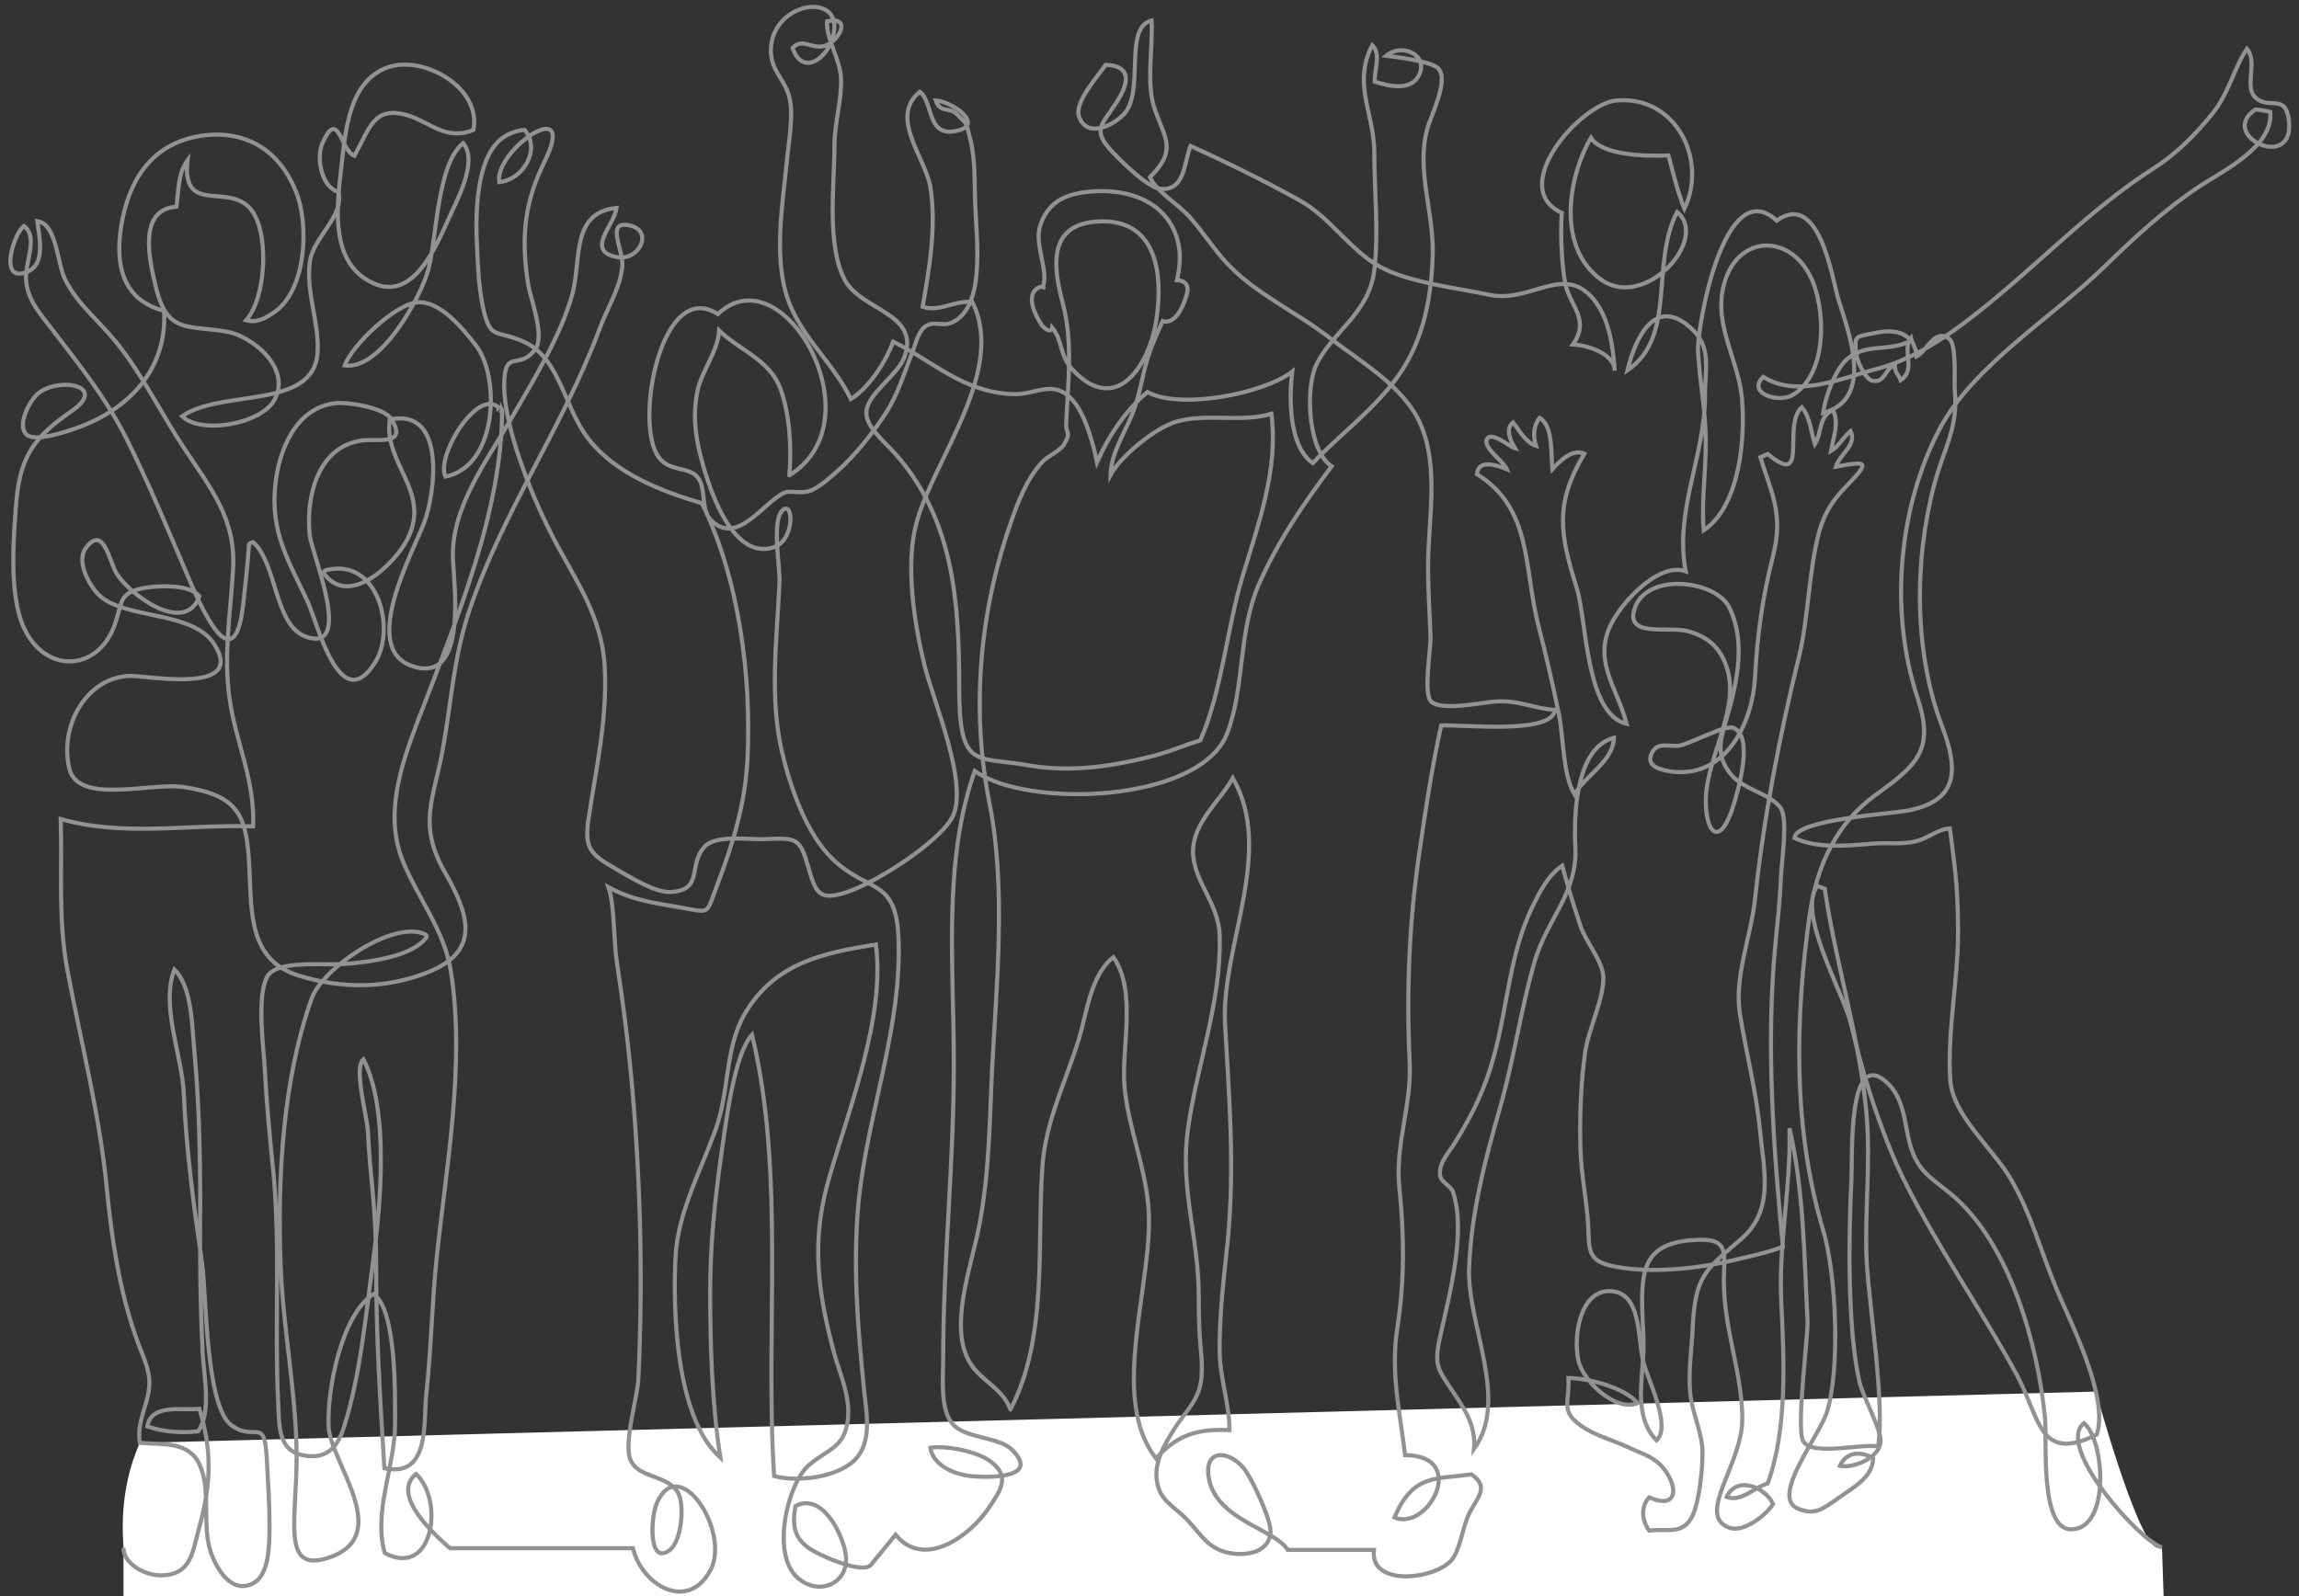 <?xml version="1.0" encoding="UTF-8"?>
<svg xmlns="http://www.w3.org/2000/svg" width="560.4" height="389.2" version="1.1" viewBox="0 0 560.4 389.2">
  <rect x="0" y="0" width="560.4" height="389.2" fill="#333333" stroke="none"/>
  <defs>
    <style>
      .cls-1 {
        fill: none;
        stroke: #919292;
        stroke-miterlimit: 10;
      }

      .cls-2 {
        fill: #fff;
      }
    </style>
  </defs>
  <!-- Generator: Adobe Illustrator 28.7.1, SVG Export Plug-In . SVG Version: 1.2.0 Build 142)  -->
  <g>
    <g id="_レイヤー_1" data-name="レイヤー_1">
      <g id="_レイヤー_1-2" data-name="_レイヤー_1">
        <g id="_レイヤー_1-2">
          <g id="_レイヤー_1-2-2" data-name="_レイヤー_1-2">
            <path class="cls-2" d="M525.4,377.2c-5-3.2-14.5-37.9-14.5-37.9l-476.8,12.5c-5.5,12.1-4,24.2-4,25.4v12h497.3l-.4-11.9h-1.6,0Z"/>
            <path class="cls-1" d="M30.1,377.4c0,3.9,5.2,6.7,9,6.7,7.6,0,7.8-5.7,9.5-11.8,2.9-10.4,3.1-18.8,0-28.8-4.1.5-11.7-1.4-12.7,4.3,4.2,1.4,8.1,1.6,12.4,1.2,3.3-4.7,1.4-13.6,1.1-19.1-.6-12.2-.7-24.6-.6-36.8,0-12.1-.3-24.6-1.4-36.6-.6-5.9-.5-15.9-4.9-20.1-3.4,9.1,1.9,20.8,2.3,30.3.6,13.8,2.5,27.9,4.5,41.6,1,7.2.8,34.6,7.1,39.2,5.7,4.2,8-2.2,8.6,7.6.3,5.4.7,11.5.7,16.8s-.2,12.1-3.9,14.1c-5.3,2.9-9.1-3.5-10.5-7.8-2.1-6.5.2-14.8-2.6-21-2.7-5.9-9-4.9-14.6-5.4-.9-5.2,2.1-9.3,2.3-14.1.2-4-1.9-7.6-3.2-11.5-4-11.3-5.9-23.6-7.1-35.8-1.7-18.3-6.3-35.9-9.7-54-2.3-12.6-1.2-24.2-1.6-36.7,15.5,4.4,31.3,1.2,46.9,1.8.5-11.2-4.2-20.4-5.7-30.9-1.6-10.7.2-21.1.8-31.6.8-12.4-5.3-19.7-11.9-29.7-5.7-8.6-10.2-18-16.6-25.9-4.4-5.4-9.3-9.1-12.4-15.2-2-3.9-2-13.6-6.8-14.3.4,3.7,2.2,10.5-2.5,12.4-7,2.8-3.4-9-.8-11.2,3.8,2.7,0,9.2.6,13.6.5,4.7,3.4,7.8,6.3,11.6,6.7,8.7,13.2,16.9,18.1,26.6,5.6,11.2,10.6,23.3,15.5,34.8,3.9,9.1,11,23.6,13,5.5.5-4.8,1.1-9.6,1.4-14.5.3-.3.6-.4,1-.5,5.9,5.2,5.1,20.4,13,23.1,11.6,3.9,1.3-20.3.8-24.8-1-9.4,2-21.7,12.8-23.1,3.7-.5,11.2,1.4,7.1-5.2-1.7-2.8-10.4-4.2-13.5-3.9-10,1-14,11.9-14.8,20-1.2,11.7,3.3,18.5,7.9,28.4,2.4,5.2,7.9,28.6,16.5,14.7,5-8.1.7-25.1-11.5-22.5-.5,0-.9.2-1.2.7,6.1,8.9,17.5-2.1,20.6-8.3,5.7-11.6-5.9-18.1-4.4-29,14-3,11,18.3,8.4,25.1-2.7,7.2-15.6,30.4-3.2,34.9,14.2,5.2,10.3-20.6,10.2-26.5-.3-12.2,8.3-23.5,14.2-33.7,5.3-9.2,12.3-20.5,15-30.7,2.1-8.2-.4-19.6,10.7-20.7-.6,4.3-7.8,10.6.2,12,5.4.9,8.8-6.4,3.1-7.7-6.2-1.5-1.6,6-1.9,9.8-.4,5.3-3.8,10.5-5.6,15.5-8.9,24-23.9,44.9-31.9,69.2-3.7,11.3-4.2,21.9-6.3,33.4-2.2,11.9-6.1,18.1.5,29.7,5.9,10.3,8.8,19.1-3.7,24.3-10.5,4.3-21.4,4.2-31.8,1-12-3.7-11.6-14.6-12.1-26-.6-13.1-2.5-17.9-16-20-8-1.2-25.8,4.4-27.9-4.5-2.5-10.5,4.3-22.4,14.9-22.6,4.5,0,28.1,4.5,20.5-7.6-5.1-8.2-20.9-6.2-27.6-11.6-2.6-2.1-6.2-8.4-3.9-11.8,4.4-6.2,5.8,3,7.6,6,3,5,16.7,15.3,20.2,5.6-2.3-3-9.9-2.6-13.1-2.1-6.8,1.2-5.5,3.4-7.6,9.2-4.1,11.3-16.9,11.9-22.1.5-3.7-8.1-2.5-22.2-1.8-30.9,1-11.2,4.7-15.8,13.5-21.9,9.1-6.3-3.6-8.5-8.5-4-2,1.9-4.9,7.6-2.5,9.8,2.1,1.8,9.5-.7,11.5-1.4,13.1-4.4,22.8-14.3,22-28.8-10.8-2.8-12.2-12.4-10.1-22.6,2.2-10.6,8-18.4,19.2-20.1,10.3-1.5,18.8,3.1,23,13.5,3.4,8.3,2.5,24.2-5.2,29.5-2.1,1.4-4.1,2.7-6.9,2,4.7-5.3,5.5-19.7,2-25.8-5-8.9-17.8,1.1-16.3-13.2-2.4,3.3-2.1,7.4-2.7,11.3-9.4.7-6.7,12.8-4.9,20,2.8,11.1,7.9,8.8,17.3,10.5,5.9,1,15.8,8.8,11.5,16.6-3.2,5.9-17.9,8.5-22.5,4,9.5-6.7,32.1-1.5,33-15.5.5-7.2-2.8-14.4-1.9-21.9.7-6.3,8.5-11.2,7-17.3-4.1-1.1-5.5-8.3-3.9-11.9,3.9-8.7,4.4,1.8,7.8,3.1,3.7-6.7,4.7-12.3,12.9-9.9,5.6,1.7,9.4,6.3,16.1,3.6,2-10.3-11.9-18.1-20.5-15.4-10,3.2-10.7,16-11.7,24.5-1,8.7-2.7,21.5,5.7,27.1,10.7,7.1,16.5-5.8,20.3-14.2,2-4.6,7.5-14.2,3.7-18.8-6.4,5.2-6.4,23.1-8.5,30.9-1.8,6.6-11.6,24.6-20.4,23.3,1.9-5,12.5-15.2,18-15.4,5.4-.2,10.8,6.4,14,10.5,6,7.7,5.3,29.5-7.4,32-2.5-4.8,7.9-22,13.1-16.7-.2-.3-.3.4-.2.5-.4-.3,1.2.6.9,0,0,24.5-11,50.9-20.4,75.4-4.4,11.5-8.4,23.5-3.7,34.8,3.9,9.4,10,16.6,11.6,26.6,3.6,22.6-1.2,48.1-3.5,70.3-1.1,10.7-1.3,22.1-2.5,32.9-.7,6.7,1,20.4-10.2,18-1-16-2-32.1-2-48.3s-1.5-22.3-2-33.6c-.2-4.2-3.6-15.7-1.1-17.8,6.3,12.3,4.2,35.4,2.4,48.8-1.8,13.2-3.1,28-7.1,40.7-1.4,4.5-3.8,8.1-9.7,7.1-6.5-1.1-6.1-7.1-6.4-13-.9-18.8.6-37.9-1.2-56.5-.8-7.9-1.6-16-2-24-.3-5.7-2.1-18.3.5-23.2,2.3-4.3,13.7-2.7,19.5-3.2,5.6-.5,15.9-1.7,19.4-6.5,0-.3,0-.5-.4-.7h0c-7.7-3.6-25,8.3-27.6,15.6-7.1,19.8-8.4,44.2-7.6,65,.6,15.8,3.9,31.6,3.9,47.1s-3.9,28.6,8.4,24.1c15.2-5.6-.3-23.3-.6-31.8-.4-9.1,3.2-27.4,11-32.3,5.6,4.1,5.2,24.7,5.2,31.7,0,10.2-5.4,21.5-2.5,31.5,11.9,6.2,14.5-13,7.6-19.3-6.2,5.1,4.4,14.7,8.3,18.1h44.6c2.1,9,13.4,15.7,18.9,5.3,4.9-9.3-7.6-28.8-13.1-16.3-1.5,3.4-2.1,15.3,3.1,11.5,3-2.2,3.7-11.1,2.1-14-2.5-4.4-9.4-3.5-11.5-7.8-2-3.9,1.6-15.4,1.8-19.9,1.1-23.2.6-46.8-1.4-70-.9-10.5-2.2-21.1-3.8-31.4-.9-5.9-.5-13.9-2.1-18.6,6,3.3,11.1,3.8,17.7,5,7.5,1.3,6,1.8,8.9-5.7,3.8-10,6.7-19.4,7.3-30.4,1-20.6-2.1-44.2-11.1-62.5-9.9-2.9-21-7.2-27.6-15.6-6.1-7.7-6.9-20-16.1-23.9-6.8-2.9-7.9-.2-9.7-8.4-1-4.9-1.2-9.7-1.4-14.2-.4-7.1-.7-23.4,7.2-27.6,1.2-.7,3.1-1.3,4.4-1.3,4,4.7-.3,12.1-6.2,12.7-1.3-7.8,19.5-22,11-4.9-4.9,9.9-5.7,18.3-4,29.6.5,3.4,4.2,12.7,1.8,16-4,5.6-7.6-.6-7.6,9s6,25.4,11.6,36.3c5.6,11,12.2,19.5,12.9,32.2.7,12.6-2.1,24.7-3.9,36.8-1.1,7.3.2,8.8,6.5,12.4,3.5,2,9.6,5.9,13.5,5.7,8.1-.5,4.1-6.4,8.2-11,2.8-3.1,10.7-1.7,15-1.9,7.5-.4,8.3-.1,10.2,6.4s2.5,8.8,9.3,6.6c7.2-2.3,22.2-11.9,25.8-18.1,4.5-7.8-4.6-28.7-6.7-37.5-2.4-9.8-4.7-24.3-1.9-34.5,4.1-15.4,22-37.1,13.6-53.9-4.2-.4-8.2,2.6-12.1,1.2,1.6-9.1,3.4-19.6,1.9-29.1-1.2-7.3-10.2-17.1-2.6-23.3,3.3,2.4,1.7,10.8,8.5,9.6,7.8-1.3-.4-7.2-4.6-7.5,1,3.1,3.4,1.6,5.1,3.3,2.6,2.6,2.2,1.8,3.2,5.7,1.4,5.2,1.1,10.7,1.3,16.1.3,8.6,2.7,25.5-5.8,29.1-2.4,1-4.4-.7-6.6,1.1-1.5,1.2-2.3,4.6-2.9,6.1-2,5-3.4,10-6.4,14.7-3.2,4.9-7.4,10.3-11.8,14.2-1.9,1.7-4,3.6-6.3,4.7-2.5,1.1-5.3,0-6.6.6-5.1,2.1-11.7,13.5-18.2,6.5-2.3-2.5-.9-8-3.2-10.4-2.3-2.5-6.7-1.1-9.4-4.8-6-8.3.7-43.8,14.5-34.8,15.7-15.2,39.2,25.9,17.4,39.3q0,.1,0,0c.6-6.7.1-15-2.2-21.2-2.7-7.1-10-9.3-14.9-14.1-.3,5.1-4.3,9.9-5.3,14.8-1.1,5.4-.6,10.4.7,15.5,1.6,6.5,7.4,26.2,18,22.5,5.2-1.8,4.7-11.9,1.9-8.8-2.5,2.7-.4,13.8-.6,17.4-.6,13.7-2.5,28,.6,41.3,2,8.5,5.9,20,12.4,26.2,8.7,8.3,15.3,4.5,16,18.9,1,21.6-7.5,42.9-9.7,64.5-1.5,15.5-.2,30.9,1.3,45.8.6,5.8,2.2,13.3-2.6,17.6-4.4,4-13.8,5.1-19.3,3.6-2.3-35.1,2.8-73.8-5.4-107.6-4.5,5-6.4,22-7.5,29.3-1.6,11.4-2.7,22.1-2.7,33.7s.4,27,2.5,40.1c-10.8-9.5-11.7-35.7-10.9-49.6.7-10.4,6.2-20.6,9.7-30.3,3.5-9.6,2.2-19.9,7.2-28.4,7.3-12.4,19.3-14.8,31.9-16.8,2.3,17.8-6.5,39.7-11.5,57.3-4.4,15.3-2.6,27.8,1.4,42.6,1.4,5,3.8,10.1,3.3,15.6-.7,7.4-5.1,7.5-9.7,11.6-5,4.5-8.9,20.9-3,26.9,5.2,5.3,13.4,1.9,12.1-5.6-.9-5.1-5.8-14.8-12.2-11.5-1.2,6.3.7,9.1,5.2,11.4,3.2,1.7,11.9,5.3,13.4,2.7l5.8-7.1c6.8,8.4,17.9.6,22.7-6.5,3.2-4.7,5.2-7.8.4-11.4-3.2-2.4-10.7-3.9-14.6-3.3.6,4.6,6.6,6.8,10.9,7,5.1.3,15.5,0,9-6.5-3.2-3.2-11.2-2.7-14.4-6.2s-2.4-11.1-2.4-15.7c0-24.5,2.6-47.5,2.6-72.1s-2.7-49.4,5.1-71.5c12.8,9.2,54.8,7.8,61.5-9.1,4.3-11.1,2.7-24.7,7.7-36.3,4.6-10.5,11-19.9,17.8-28.9-5.7-3.7-6.5-18.7-3.8-24.6,3.8-8.2,13-12.6,14.2-23.3,1.1-9.5,0-18.6,0-28.4s-5.4-16.9-.5-26.4c2.2,2.2.5,5.8.6,8.9,3.3,1.1,9,2.5,10.9-1.8,2.1-4.8-4.4-7.7-8.1-4.5,2.4.3,11.4,1.4,12.8,3.2,2.5,3.1-2.1,11.7-2.9,15-2.6,10.4,2,20.6,1.4,31.5-.5,10.7-2.6,20.6-8.9,29.1-6.2,8.2-13.3,13.2-20.3,20.5-5.9-4-5.8-16.2-5-22.3-7.1,5.5-27.5,9.3-35.3,5-5.3,4.4-9.6,10.9-12.3,17.1-.9-4.4-2.9-11.9-6.1-15.3-4.8-5.1-8.6-1-14.7-1.3-12-.6-19-7.9-28.9-12.8-1.7,4.8-5.9,11.3-10.3,14-4.5-9.3-12.9-15.7-15.8-25.7-2.9-10.2-.8-22,.2-32.3.4-4.5,1.8-11.6.5-16-1.4-4.5-4.4-6.1-4.4-11.1.2-12.5,19.6-14.7,14.7-2-1.7,4.5-7.1,8.1-9.4,1.5,2.6-2.9,5.3,1.2,8.9-1,3.1-1.9,5-6.7-.5-5.5-.3,4.3,3.2,9,3.4,14,.2,5.2-1.6,10.9-1.6,16.3,0,9.5-2,24.5,2.6,32.9,4.1,7.4,18.5,8,14.4,18.8-1.7,4.3-8.6,8.6-9.2,12.9-.5,3.7,4.2,7.4,7,10.5,14.2,16,15.6,35.9,15.6,56.6s3.9,17.1,16.8,19.4c10.4,1.8,20.6.3,31-2.4,3.7-1,7.4-2.6,11-3.7h0c5.2-11.9,6.5-27.3,10.2-39.7,3.8-12.7,8.9-26.2,7.1-39.9-7.2,2.2-15.9-.2-23.1,1.9-5.5,1.6-13.9,8.8-16.1,13,.1-5.6,4-11,5.8-16.2,1.7-4.8,2.2-9.7,3.9-14.2.8-2.2,1.9-4.6,3-7.1,0,0,3.6,1.6,5.9-6.6,1-3.4-2.4-3.4-2.4-3.4.6-2.7.9-5.5.5-8-1.8-11-12.4-14.7-22.4-13.5-5.5.6-9.7,2.6-11.5,8.4-1.4,4.7,2.2,10.7.7,14.8.2.2.3.2,0,0-.6-.4-5.6,1.1-.2,9.4,2.3,2.3,2.5.5,2.5.5,2.7,3.4,1.6,6.7,5.1,10.4,10.6,11.2,18.7-1.3,20.3-12.6,1.7-11.4-.2-24.5-14.3-23.7-12.5.7-10.8,11.5-8.5,20.1,2.5,9.6,1.2,19.5.8,28.9-.2,3.1,1.4,2-.5,5.3-.9,1.6-4,2.9-5.3,4.3-3.9,4.2-6.1,10.1-7.9,15.4-7.7,22.3-9.4,45.8-5,67.9,4.1,20.5,1.7,44.2.6,65.2-.6,13.2-.7,25.9-3.3,38.7-1.8,9.1-7.5,24.4-1.8,32.9,2.8,4.2,7.7,5.8,9.6,11q0,.2,0,0c9.2-17.7,6.4-40,7.8-59.4.8-11,5.7-20.6,8.9-31,1.9-6.3,2.9-15.7,8.4-19.9,5.8,8.3,1.9,22,2.7,31.5.9,9.9,4.9,19,5.8,29,1.7,17.8-10,46.6,1.9,61.7,5.5-6.2,10.8-7.2,17.9-6.9,0-6.4-2.4-12.8-2.4-19.4-.1-9.1,1.1-18.2,2-27.1,1.7-18.2.3-34.6-.7-52.8-.9-18.7,12.2-41.9,1.9-59.7-3,5.5-9.6,10.7-9.7,17.8,0,7.4,6.2,12.5,6.5,20.5.5,16-5.5,31.5-7.7,47.1-2.1,14.6,2.6,26.6,2.6,40.8s1,13.2.7,19.4c-.3,6.1-3.9,8.6-6.9,13.5-2.3,3.7-4.7,7.8-4,12.3.7,5,4.3,6.1,7.6,9.7,3.3,3.5,4.8,6.7,9.8,7.8,4.3.9,10.1,0,10.3-5.2.1-3-4.7-13.3-6.6-15.5-4-4.6-9.8-4.4-8.4,2.7,1.9,10,16,12.2,19.2,17.3h21c-1.1,9.2,15.1,7.2,19,2.4,2.1-2.6,2.7-8.4,4.3-11.4,1.8-3.6,5-6.3.5-9.4-9.1,1.2-14.3,0-18.8,10.5,8.2,3.5,18.2-15.1,2.6-15.2-1.2-10.3-3.6-19.9-1.9-31,1.8-11.6,1.7-22.6.5-34.2-1.1-10.6,3.1-20.1,2.5-31-.8-17.2-.1-33.9,2.4-50.9,1.5-10.4,3.1-20.9,5.3-30.8,5.2-.3,27.2,2.3,27.7-3.8-5.6-.4-9.1-2.6-15.1-2-3.1.3-12.9,2.3-15.1-.1-1.9-2.1,0-12.8-.1-15.7-.2-5.8-.6-11.2-.6-17.1,0-11.5,2.8-24.2-1.9-34.9-4-9.1-14.6-15.1-22.2-21-8.1-6.3-18.4-10.9-25.2-18.4-3.2-3.5-5.8-7.7-9.1-11.3-2.7-2.9-7.8-5.9-9.4-9.4,6.5-6.4,3.9-9.1,1.3-16.2-2.4-6.5-.5-15.1-.9-22-7,1.8-1.5,17.3-6.8,22.9-2.7,2.8-9,5.9-10.9.5-1.2-3.5,4.8-10,6.5-12.6,7.2.3,5.1,5.5,2.5,9.4-3.5,5.4-5.9,6.5-.8,11.9,2.1,2.2,8.4,8.5,11.4,8.9,6.3.9,6-6.5,7.6-10.4,8.7,3.9,18.2,8.6,26.5,13.2,7.6,4.2,12.5,12.4,19.8,16.3,7.2,3.9,18.7,5.1,26.6,6.8,9.9,2.1,18-7.6,25.2.9,3.9,4.6,4.9,11.6,5.3,17.6,0-3.9-6.1-6.2-10.2-6.4,4.4-6.1-.9-9.5-1.9-15.1-.8-4.2-1.2-12-.8-17-13.4-6.1,4.5-26.7,13.4-27.4,14.4-1.2,22.2,14.4,16.5,26.4-1.7-4.1-2.7-8.6-3.9-13-4.8.2-16,.2-18.9-4.3-5.7,9.8-8.3,26.9,2.5,34.6,10.7,7.6,26.5-10,18.5-16.5-6.6,12.8,0,30.3-12.1,38.6,1.9-7.8,6.3-17,14-11.5,6.9,5,4.9,10.2,4.9,17.9,0,14.5-7.5,27.8-4.7,42.6-6-2.1-13.9,5.8-17.3,11.3-6.1,9.9.5,16.6,2.9,25.9-10-2.4-9.7-25-12.1-32.9-4.2-13.5-5.5-20.7,1.8-33-2.9-1.2-5.8,1.6-7.8,3.8-.4-3.6.3-10.5-3.1-12.5-1.6,2-1.6,4.6-.9,6.8-2.5-.8-4-3.7-5.6-5.7-1.9,1.6-.7,4.3.5,6.3-1.2-.3-5.7-4.2-6.8-2.3-1.2,2.1,3.9,5.3,4.8,7.4-2.8-1.1-6.9-2.4-7.3,1.2,13.6,8.5,11.3,22.6,15.1,37.4,1.8,6.8,3.5,14.4,4.9,21.2,1.2,6,.9,14.6,3.8,19.5,2.7-4.7,9.5-8.1,9.6-13.8-9.3,2.4-9.8,18.7-9.4,26.6.6,11.4-7,17.5-10.1,28.5-3.2,11.4-4.9,23.3-8.2,34.9-3.7,12.9-7.1,25.8-7.6,39.3-.5,13.8,9.9,32.1,1.2,44.1h0c.5-5.8-2.4-9.9-5.3-14.2-3.5-5.3-4.5-6.1-3-13,2.1-9.6,6.5-25.5,3.2-35.4-.6-1.8-3.1-2.3-3.2-4.4-.2-2.9,2.2-5.3,3.6-7.6,4.4-7,7.6-13.7,9.7-21.7,3.2-12,3.7-24.1,9-35.4,1.9-3.9,3.9-8.1,7.5-10.5,1.3,4.7,2.9,10.1,4.5,14.8,1.2,3.6,5.2,8.3,5.5,12,.4,5-3.6,13.1-4.4,18.6-1,7.1-1.3,14.3-1.2,21.7,0,6.4,1.2,12.4,1.8,18.7.6,6.4-.8,10.1,5.2,11.6,9.3,2.3,22.1.8,31.1-1.4,3.8-.9,7.6-1.7,11.3-3.1-2.3-23.9-4.2-49.8-1.8-74.1.5-5.3,1.1-10.4,1.3-15.8.1-3.6,1.8-14.1,0-17-2.3-3.5-9.2-4.6-12.1-8.2-3.3-4-3-7.4-1.6-12.1,2.6-8.7,5.6-19.7,1.1-28.7-3.4-6.9-21.4-8.8-23.3,1.3-1.1,5.9,8.9,3.3,13.2,4.5,4.8,1.3,7.9,3.9,9.5,8.8,3.4,10.2-5,21.9-5.1,32.4,0,8.8,3.7,11.3,6.8,1.1,1-3.4,5-16.5,0-18.7-2-.9-10.4,3.8-13.2,4.3-2.5.4-5.4-1.1-6.8,1.9-1.6,3.4,2.8,4.2,5.5,4.5,13,1.2,19.1-12.4,19.7-22.9.6-11.1,1.8-19.4,4.4-29.8,2.6-10.2-.4-15.3-3.1-24,.7-.3,1.2-.5,1.8-.8,10.3,8.6,3.4-7,8.3-11.4,2.1,2.5,2.3,6.3,3.2,9,1.7-2.7.9-6.9,4.4-8.3,1.6,3.2,0,6.9-.5,10,1.8-1,3-3.4,4.8-4.9,1.6,3.5-2.6,5.5-3.6,8.7,7.5-1.4,8.5-1.4,2.9,4.4-3.6,3.7-5.6,6.6-7,11.6-2.6,9.9-2.5,20.5-4.9,30.4-4.7,19-8.6,39.4-10.7,59-1,9.2-5.1,19-3.7,27.9,1.5,9.5,4,18.9,4.9,28.5,1,10,3.6,19.7-4.9,26.8-8.8,7.4-10.9,9.2-11.5,21.4-.2,4.9-1.1,10.5-.6,15.8.4,4.8,3,9.8,3,14.6s-.9,12.1-2.4,15.3c-2.4,5-6.2,3.1-10.6,3.7-1.7-2.3-2.2-5.7,0-8.1,6.3,2.8,7.1-1.5,4.4-5.8-2.5-4-5.7-4.6-9.5-6.4s-8.3-2.9-11.7-5.4c-5-3.7-2.5-5.6-2.9-11.5,4.6,0,13.5,2.2,16.9,6.1-5.2,2.3-13.5-5.3-14.5-10.6-1.2-5.9.5-16.6,7.5-16.7,8.1,0,6.9,11.6,8.4,17.3,1.1,4.5,6.9,15.6,3.2,19.1-5.5-5.6-3.5-14.3-3.2-21.5.3-6.1-1.5-16.2,1.1-21.7,2.1-4.4,7-5.5,12.2-5.7,7.8-.3,6.3,3.5,6.3,10.1,0,11.7,4.5,22.5,4.5,33.6s-11.4,23.4-3.2,26.5c3.4,1.3,9-3,10.7-5.8-1.9-4.1-8.9-7-11.3-1.7,3.6,1.3,6.6-2.3,10-3.3,4.8-13.3,4-29.8,3.3-44.3-.7-14,2.4-28.2,2-42.3,3.5,15.1,3.6,31.5,4.4,46.9.2,3.7-2.9,26.6-1,29.5,2.4,3.6,14.2.4,18.2,1.2,1.7-10.7-2.2-34.2-2.8-45.4-.5-11.8,1-23.6,0-35.5-1.6-18.4-7.6-37.1-10.2-55.1-.7-.2-1.2-.4-1.8-.7-5.1,6.6,6.4,26.2,8.2,33.7,2.6,11,5.5,20.6,9.7,30.9,6.6,16.4,22.5,39.2,30.8,54.8,5.7,10.8,5.4,21.3,19.4,14.4,3-9-6.2-27-9.6-35-3.9-9.2-6.2-18.5-11.4-27.4-4.4-7.5-14.1-15.4-14.7-24-.8-11.5,1.9-24.5,1.9-36.1s-1-17.3-2-25.3c-3.1.2-5,2.3-8.2,3.1-3.3.9-7.1.3-10.6.6-5.8.5-13.8,1.3-19.1-1.4.5-4.5,23.2-5.8,27.9-6.7,12.3-2.5,12-10.2,8.1-20.5-6.8-17.8-6.9-40.1-1.9-59,2.2-8.4,5.9-13.8,5-22.8-.2-2.3.5-11.1-1.3-12.6-3.6-2.9-5.6,3.1-8,4.2,0-1.8-1.1-3.2-1.4-4.5-2.3,3,1.4,7.7-2.5,10.3-.4-1.3-1.5-1.7-1.4-3.8-2.5,1.1-2.5,4.7-5.6,3.9-1.7-.4-3.8-5.1-3.9-7-.3-4.1-.2-3.6,4.6-4.6,3.2-.7,6.8-.7,8.8,1.9-5.6,2.9-11.4.3-16,4.9-2.7,2.8-4.9,8.9-5.4,12.7,12.7-3.4,6.1-19.9,3.7-27.8-1.5-4.9-4.6-26.6-15-19.1-12.9-11.9-19.5,26.4-19.2,31.8.4,7.5,1.9,14.6,1.9,22.2s-1.1,14.8-.5,21.5c8.8-5.9,10.2-22.5,9.3-32.3-.9-9.5-7.1-17.9-4.3-27.9,3.3-11.7,15.6-12.2,20.9-1.9,3.9,7.5,4.5,24.2-4.4,29.2-3.3,1.9-11.1-.5-7-4.5,8.3,5.2,18.8.4,27.9-2,8.6-2.3,16.7-7.6,24-13.4,14.8-11.6,27.7-25.5,43.2-35.4,5.4-3.4,10.4-8.4,14.4-13.4,4.1-5.1,5.1-10.8,8.4-15.8,2.7,3.1-.6,9,1.9,11.7,3.2,3.4,7.4-1,8.3,5.5,1.8,13.2-17.6,3.9-8.1-2.4.5,0,2.9.4,3.6.6.8,8.4-11.4,14.3-17.2,18.1-8.7,5.8-15.9,12.5-23.3,19.7-12.3,12-32.1,24.2-40.1,39.5-10.1,19.1-12.3,44.7-5.4,65.5,4.2,12.7,0,16.4-10.3,23.8-9.4,6.8-14.2,17.2-15.9,28.6-3.7,25.6-4.2,52.7,3.2,77.4,3.2,10.7,4.2,33.4,1,44.2-1.8,6-14.2,21.1-7,23.8,3.9,1.5,5.5.4,10.1-2.9,3.2-2.3,8-4.8,8.1-9.4-2.9-1.9-6.6-1.6-8.1,1.8,3.2.7,9.6-1.9,9.9-5.8.3-2.8-4.3-11.1-5.1-14.5-3-12.8-2.7-36-2-49.4.3-5.8-1-33.1,8.9-23.5,4.6,4.4,3.9,11.5,6.1,17,2,5,5.3,6.6,9.7,10.3,14,12,20.8,36.5,22.5,54.4.5,5.2-1.4,27.3,6.5,27,9.5-.3,8-21.8,3-25.9-7.2,5.7,13.9,29,19,30.3"/>
          </g>
        </g>
      </g>
    </g>
  </g>
</svg>